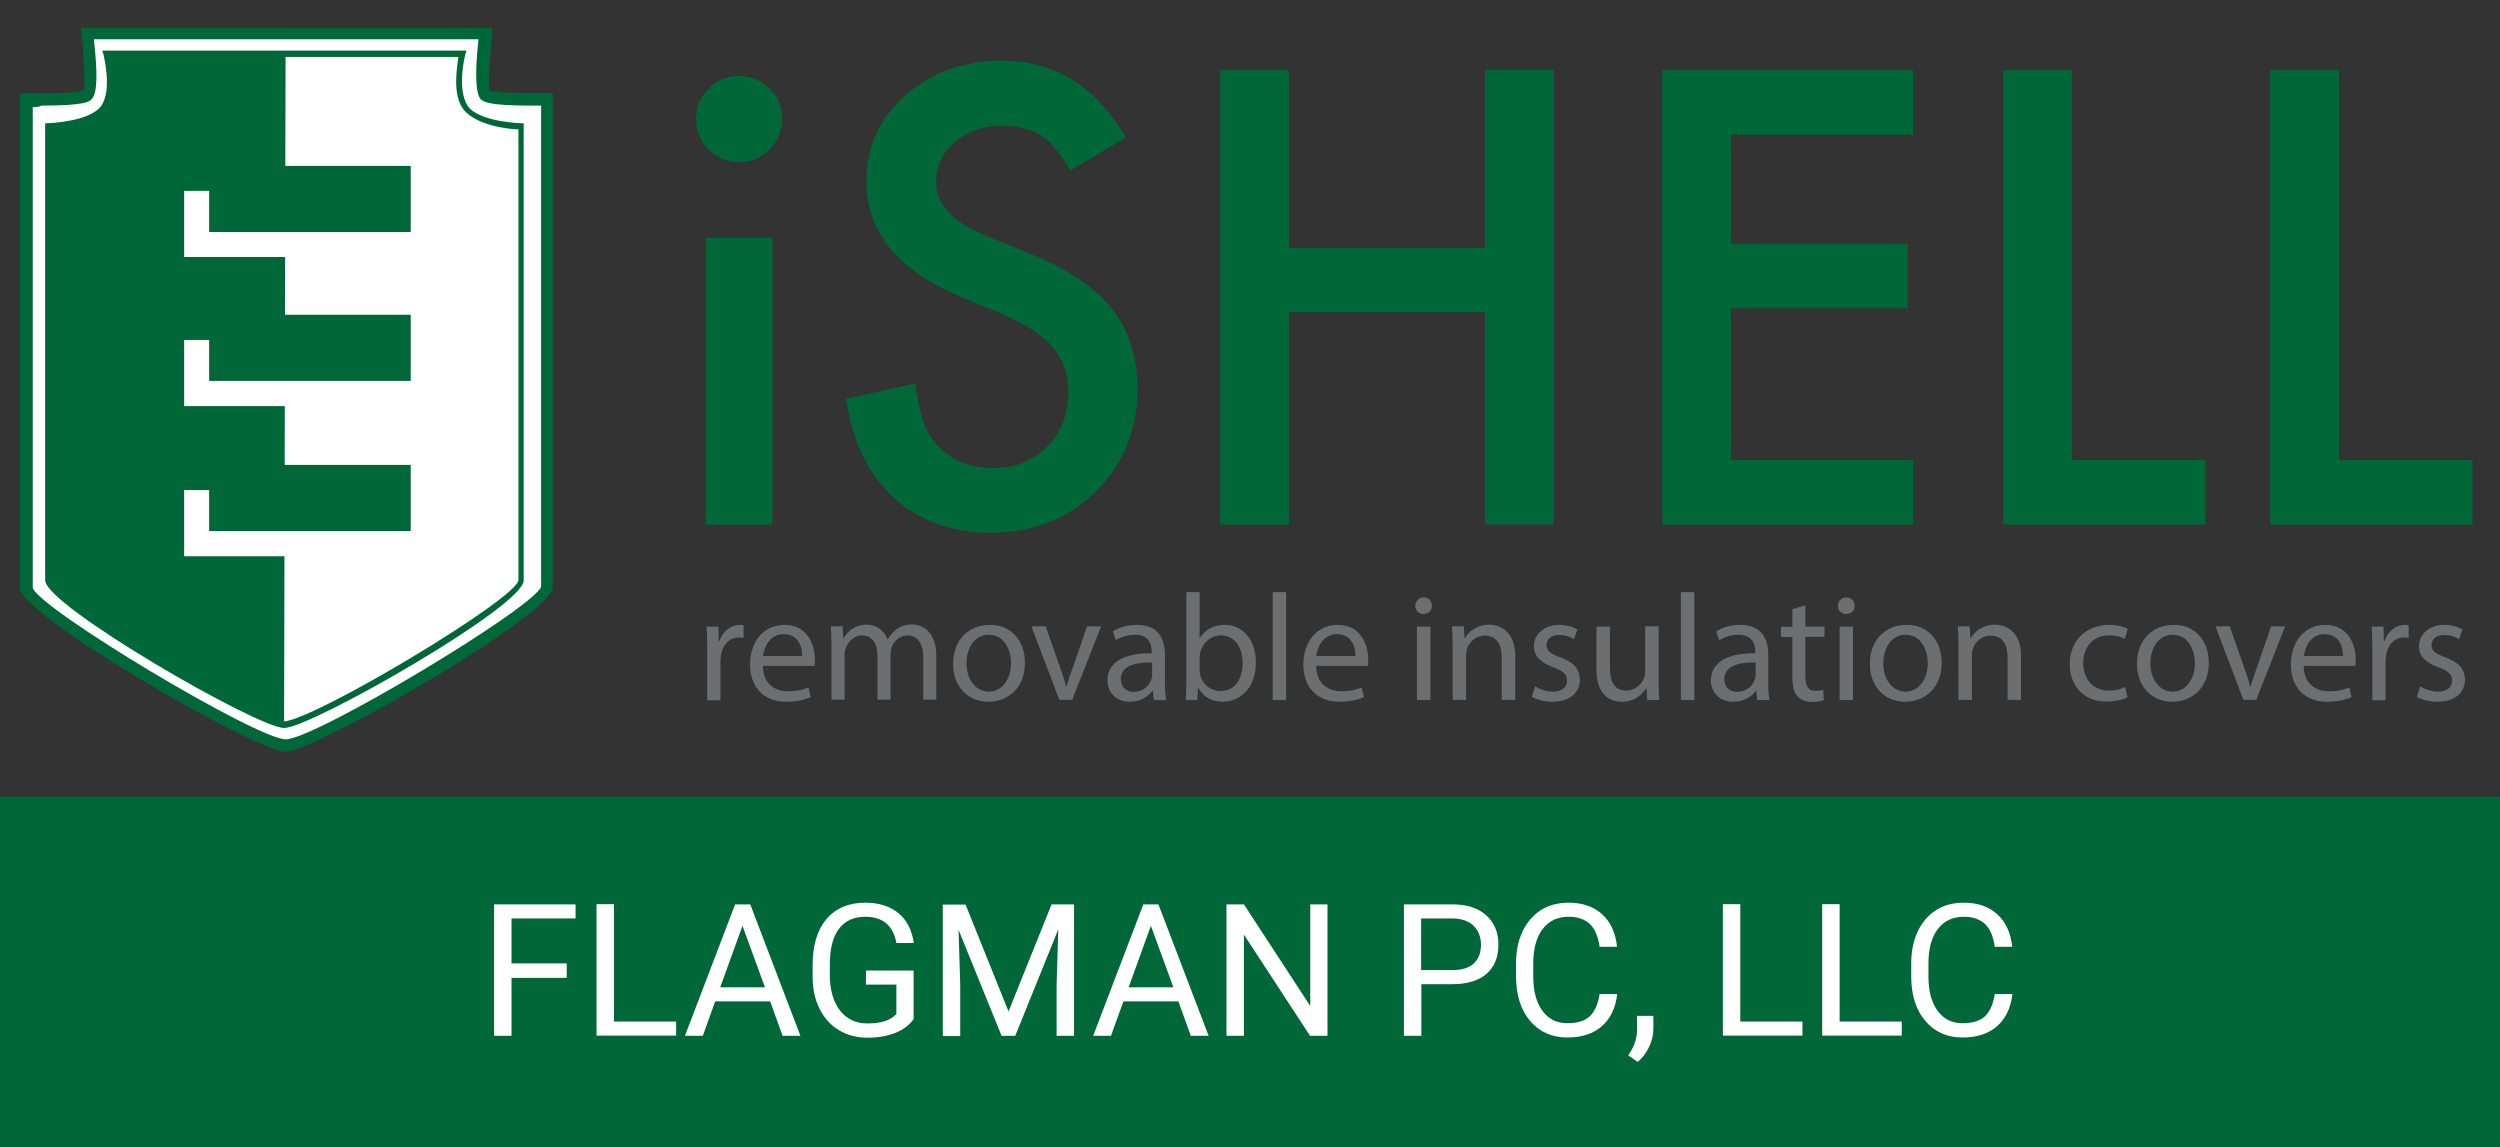 <?xml version="1.0" encoding="UTF-8"?> <!-- Generator: Adobe Illustrator 17.1.0, SVG Export Plug-In . SVG Version: 6.00 Build 0) --> <svg xmlns:rdf="http://www.w3.org/1999/02/22-rdf-syntax-ns#" xmlns:svg="http://www.w3.org/2000/svg" xmlns:cc="http://creativecommons.org/ns#" xmlns:dc="http://purl.org/dc/elements/1.1/" xmlns="http://www.w3.org/2000/svg" xmlns:xlink="http://www.w3.org/1999/xlink" id="svg2" x="0px" y="0px" viewBox="0 253 1190.6 546.3" xml:space="preserve"><rect x="0" y="253" width="1190.6" height="546.3" fill="#333333" stroke="none"/> <g> <g> <path fill="#FFFFFF" d="M135.9,608.1c-15.6,0-123.5-65-123.5-75.1c0-10.2,0-232.5,0-232.5s26.2,1.1,29.3-1.8c3-3,0-29.3,0-29.3 h189.6c0,0-3,26.2-0.6,29.3c3,3,29.3,2.4,29.3,2.4s0,222.3,0,232.5C259.9,543,150.9,608.1,135.9,608.1z"></path> <path fill="#006838" d="M135.9,611C122.2,611,9.5,546,9.5,533V297.4h3c0,0,3,0,7.8,0c16.7,0,19.7-1.1,19.7-1.8 c0.6-1.8,0-15.6-1.1-26.9l-0.6-2.4h196.1v3c-1.1,11.3-2.4,25-1.1,26.9c0,0,2.4,1.1,19.1,1.1c4.2,0,7.8,0,7.8,0h3v235.5 C262.9,546,149.6,611,135.9,611z M15.6,304V533c3.5,10.2,106.8,72.1,120.5,72.1c13.7,0,118.1-62.6,121.6-72.7V303.3 c-1.1,0-3,0-4.8,0c-20.2,0-22.6-1.8-23.9-3c-2.4-2.4-3-11.9-1.1-28.6H44.7c1.8,16.1,1.8,25.6-1.1,28.6c-1.1,1.1-3,3-23.9,3 C18.5,304,16.7,304,15.6,304z"></path> </g> <g> <path fill="#FFFFFF" d="M248.6,333.1c0,48.2,0,188.9,0,196.1c0,8.9-99.6,68.6-113.8,68.6c-13.7,0-112.7-59.7-112.7-68.6 c0-7.8,0-159.8,0-159.8v-32.8v-23.2c0,0,20.9-0.6,26.9-9.5c5.9-8.3,1.8-25.6,1.8-25.6h84.7h85.1c0,0-4.8,16.7,1.8,25.6 c5.9,8.3,26.9,9.5,26.9,9.5v23.2"></path> <path fill="#006838" d="M135.3,599.7c-12.6,0-113.8-58.4-113.8-70.3V311.7h1.1c0,0,20.2-0.6,25.6-8.3s1.1-23.9,1.1-24.5l-0.6-1.8 h173.5l-0.6,1.8c0,0-4.2,16.1,1.1,24.5c5.4,7.8,25.6,8.3,25.6,8.3h1.1v217.6C250.4,541.2,147.9,599.7,135.3,599.7z M23.9,314.6 v214.7c0.6,8.9,97.2,67.3,110.9,67.3s111.4-58.4,112.1-67.3V314.6c-4.2,0-20.2-1.8-26.2-9.5c-5.4-7.2-3-20.2-2.4-25H53 c0.6,4.8,3,17.3-2.4,25S29.3,314.6,23.9,314.6z"></path> </g> <path fill="#006838" d="M135.3,597.9L135.3,597.9c-14.3-0.6-112.7-59.7-112.7-68.6c0-7.8,0-159.8,0-159.8v-32.8v-23.2 c0,0,20.9-0.6,26.9-9.5c5.9-8.3,1.8-25.6,1.8-25.6H136L135.3,597.9z"></path> <rect x="87.7" y="343.9" fill="#FFFFFF" width="96" height="31.5"></rect> <rect x="87.7" y="414.9" fill="#FFFFFF" width="96" height="31.5"></rect> <rect x="87.7" y="486.4" fill="#FFFFFF" width="96" height="31.5"></rect> <rect x="99.6" y="332" fill="#006838" width="96" height="31.5"></rect> <rect x="99.6" y="402.9" fill="#006838" width="96" height="31.5"></rect> <rect x="99.6" y="474.4" fill="#006838" width="96" height="31.5"></rect> </g> <rect y="632.4" fill="#006838" width="1190.6" height="166.9"></rect> <g> <g> <path fill="#006838" d="M331.5,309.5c0-5.5,2-10.3,6-14.3c4-4,8.8-6,14.4-6c5.7,0,10.6,2,14.6,6c4,3.9,6,8.7,6,14.4 s-2,10.6-6,14.6c-3.9,4-8.7,6-14.4,6c-5.7,0-10.6-2-14.6-6C333.5,320.2,331.5,315.3,331.5,309.5z M367.8,366.3v136.5h-31.5V366.3 H367.8z"></path> <path fill="#006838" d="M536.2,318.5l-26.5,15.7c-5-8.6-9.7-14.2-14.2-16.8c-4.7-3-10.7-4.5-18.1-4.5c-9.1,0-16.6,2.6-22.6,7.7 c-6,5.1-9,11.4-9,19.1c0,10.6,7.8,19.1,23.5,25.5L491,374c17.6,7.1,30.4,15.8,38.5,26c8.1,10.2,12.2,22.8,12.2,37.7 c0,19.9-6.6,36.4-19.9,49.4c-13.4,13.1-30,19.6-49.8,19.6c-18.8,0-34.3-5.6-46.5-16.8c-12.1-11.2-19.6-26.8-22.6-47l33.1-7.3 c1.5,12.7,4.1,21.5,7.9,26.3c6.7,9.3,16.5,14,29.4,14c10.2,0,18.6-3.4,25.4-10.2c6.7-6.8,10.1-15.5,10.1-25.9 c0-4.2-0.6-8.1-1.8-11.6c-1.2-3.5-3-6.7-5.5-9.7c-2.5-2.9-5.7-5.7-9.6-8.3c-3.9-2.6-8.6-5-14-7.4l-20.9-8.7 c-29.6-12.5-44.4-30.8-44.4-54.9c0-16.2,6.2-29.8,18.6-40.8c12.4-11,27.9-16.5,46.4-16.5C502.7,282.2,522.1,294.3,536.2,318.5z"></path> <path fill="#006838" d="M613.8,371h93.4v-84.7h32.7v216.4h-32.7V401.7h-93.4v101.1h-32.7V286.4h32.7V371z"></path> <path fill="#006838" d="M911.1,317.1h-86.8v52h84.2v30.7h-84.2v72.3h86.8v30.7H791.7V286.4h119.4V317.1z"></path> <path fill="#006838" d="M986.7,286.4v185.7h63.6v30.7H954V286.4H986.7z"></path> <path fill="#006838" d="M1113.9,286.4v185.7h63.6v30.7h-96.3V286.4H1113.9z"></path> </g> <g> <path fill="#6D6E70" d="M336.8,562.3c0-4.1-0.1-7.7-0.3-10.9h5.6l0.2,6.9h0.3c1.6-4.7,5.4-7.7,9.7-7.7c0.7,0,1.2,0.1,1.8,0.2v6 c-0.7-0.1-1.3-0.2-2.2-0.2c-4.5,0-7.7,3.4-8.5,8.2c-0.1,0.9-0.3,1.9-0.3,3v18.7h-6.3V562.3z"></path> <path fill="#6D6E70" d="M363.3,570c0.1,8.6,5.6,12.2,12,12.2c4.6,0,7.3-0.8,9.7-1.8l1.1,4.6c-2.2,1-6.1,2.2-11.7,2.2 c-10.8,0-17.2-7.1-17.2-17.7c0-10.6,6.2-18.9,16.4-18.9c11.4,0,14.5,10.1,14.5,16.5c0,1.3-0.1,2.3-0.2,3H363.3z M382,565.4 c0.1-4.1-1.7-10.4-8.8-10.4c-6.4,0-9.3,5.9-9.8,10.4H382z"></path> <path fill="#6D6E70" d="M396,560.8c0-3.6-0.1-6.6-0.3-9.5h5.6l0.3,5.6h0.2c2-3.3,5.2-6.4,11-6.4c4.8,0,8.4,2.9,9.9,7h0.1 c1.1-2,2.5-3.5,3.9-4.6c2.1-1.6,4.4-2.5,7.7-2.5c4.6,0,11.5,3,11.5,15.2v20.6h-6.2v-19.8c0-6.7-2.5-10.8-7.6-10.8 c-3.6,0-6.4,2.7-7.5,5.8c-0.3,0.9-0.5,2-0.5,3.2v21.6h-6.2v-21c0-5.6-2.5-9.6-7.3-9.6c-4,0-6.9,3.2-7.9,6.4 c-0.4,0.9-0.5,2-0.5,3.1v21.1H396V560.8z"></path> <path fill="#6D6E70" d="M488.1,568.6c0,13-9,18.6-17.4,18.6c-9.5,0-16.8-7-16.8-18c0-11.7,7.7-18.6,17.4-18.6 C481.3,550.5,488.1,557.8,488.1,568.6z M460.3,568.9c0,7.7,4.4,13.5,10.6,13.5c6.1,0,10.6-5.7,10.6-13.6c0-5.9-3-13.5-10.5-13.5 S460.3,562.3,460.3,568.9z"></path> <path fill="#6D6E70" d="M498,551.3l6.9,19.7c1.2,3.2,2.1,6.1,2.8,9h0.2c0.8-2.9,1.8-5.8,3-9l6.8-19.7h6.7l-13.8,35h-6.1l-13.3-35 H498z"></path> <path fill="#6D6E70" d="M549.5,586.4L549,582h-0.2c-2,2.8-5.7,5.2-10.7,5.2c-7.1,0-10.7-5-10.7-10.1c0-8.5,7.5-13.1,21.1-13v-0.7 c0-2.9-0.8-8.1-8-8.1c-3.3,0-6.7,1-9.1,2.6l-1.4-4.2c2.9-1.9,7.1-3.1,11.5-3.1c10.7,0,13.3,7.3,13.3,14.3V578c0,3,0.1,6,0.6,8.4 H549.5z M548.6,568.5c-7-0.1-14.8,1.1-14.8,7.9c0,4.1,2.8,6.1,6,6.1c4.6,0,7.5-2.9,8.5-5.9c0.2-0.7,0.4-1.4,0.4-2V568.5z"></path> <path fill="#6D6E70" d="M564.7,586.4c0.1-2.4,0.3-5.9,0.3-9V535h6.3v22h0.1c2.2-3.9,6.3-6.4,11.9-6.4c8.7,0,14.8,7.2,14.8,17.9 c0,12.5-7.9,18.7-15.7,18.7c-5.1,0-9.1-2-11.7-6.6h-0.2l-0.3,5.8H564.7z M571.3,572.3c0,0.8,0.1,1.6,0.3,2.3 c1.2,4.4,4.9,7.5,9.6,7.5c6.7,0,10.6-5.4,10.6-13.5c0-7-3.6-13-10.4-13c-4.3,0-8.4,3-9.7,7.8c-0.1,0.7-0.4,1.6-0.4,2.6V572.3z"></path> <path fill="#6D6E70" d="M606.1,535h6.4v51.4h-6.4V535z"></path> <path fill="#6D6E70" d="M626.8,570c0.1,8.6,5.6,12.2,12,12.2c4.6,0,7.3-0.8,9.7-1.8l1.1,4.6c-2.2,1-6.1,2.2-11.7,2.2 c-10.8,0-17.2-7.1-17.2-17.7c0-10.6,6.2-18.9,16.4-18.9c11.4,0,14.5,10.1,14.5,16.5c0,1.3-0.1,2.3-0.2,3H626.8z M645.5,565.4 c0.1-4.1-1.7-10.4-8.8-10.4c-6.4,0-9.3,5.9-9.8,10.4H645.5z"></path> <path fill="#6D6E70" d="M681.9,541.5c0.1,2.2-1.5,3.9-4.1,3.9c-2.2,0-3.8-1.7-3.8-3.9c0-2.2,1.7-4,4-4 C680.4,537.5,681.9,539.2,681.9,541.5z M674.8,586.4v-35h6.4v35H674.8z"></path> <path fill="#6D6E70" d="M691.8,560.8c0-3.6-0.1-6.6-0.3-9.5h5.6l0.4,5.8h0.1c1.7-3.3,5.8-6.6,11.6-6.6c4.9,0,12.4,2.9,12.4,14.9 v20.9h-6.4v-20.2c0-5.6-2.1-10.4-8.1-10.4c-4.2,0-7.5,3-8.5,6.5c-0.3,0.8-0.4,1.9-0.4,3v21.1h-6.4V560.8z"></path> <path fill="#6D6E70" d="M731.1,579.9c1.9,1.2,5.2,2.5,8.4,2.5c4.6,0,6.8-2.3,6.8-5.2c0-3-1.8-4.7-6.5-6.4 c-6.3-2.2-9.3-5.7-9.3-9.9c0-5.6,4.6-10.3,12.1-10.3c3.6,0,6.7,1,8.6,2.2l-1.6,4.6c-1.4-0.9-3.9-2-7.2-2c-3.8,0-5.9,2.2-5.9,4.8 c0,2.9,2.1,4.2,6.7,5.9c6.1,2.3,9.2,5.4,9.2,10.6c0,6.2-4.8,10.5-13.1,10.5c-3.8,0-7.4-0.9-9.8-2.4L731.1,579.9z"></path> <path fill="#6D6E70" d="M789.9,576.8c0,3.6,0.1,6.8,0.3,9.6h-5.7l-0.4-5.7H784c-1.7,2.8-5.4,6.5-11.6,6.5c-5.5,0-12.1-3-12.1-15.3 v-20.5h6.4v19.4c0,6.7,2,11.1,7.8,11.1c4.3,0,7.2-3,8.4-5.8c0.4-0.9,0.6-2.1,0.6-3.3v-21.5h6.4V576.8z"></path> <path fill="#6D6E70" d="M800.5,535h6.4v51.4h-6.4V535z"></path> <path fill="#6D6E70" d="M836.9,586.4l-0.5-4.4h-0.2c-2,2.8-5.7,5.2-10.7,5.2c-7.1,0-10.7-5-10.7-10.1c0-8.5,7.5-13.1,21.1-13v-0.7 c0-2.9-0.8-8.1-8-8.1c-3.3,0-6.7,1-9.1,2.6l-1.5-4.2c2.9-1.9,7.1-3.1,11.5-3.1c10.7,0,13.3,7.3,13.3,14.3V578c0,3,0.1,6,0.6,8.4 H836.9z M836,568.5c-6.9-0.1-14.8,1.1-14.8,7.9c0,4.1,2.7,6.1,6,6.1c4.6,0,7.5-2.9,8.5-5.9c0.2-0.7,0.4-1.4,0.4-2V568.5z"></path> <path fill="#6D6E70" d="M859.8,541.3v10.1h9.1v4.9h-9.1v18.9c0,4.3,1.2,6.8,4.8,6.8c1.7,0,2.9-0.2,3.7-0.4l0.3,4.8 c-1.2,0.5-3.2,0.9-5.6,0.9c-3,0-5.4-0.9-6.9-2.7c-1.8-1.9-2.5-5-2.5-9.1v-19.1h-5.4v-4.9h5.4v-8.4L859.8,541.3z"></path> <path fill="#6D6E70" d="M883.2,541.5c0.1,2.2-1.5,3.9-4.1,3.9c-2.2,0-3.8-1.7-3.8-3.9c0-2.2,1.7-4,4-4 C881.7,537.5,883.2,539.2,883.2,541.5z M876.1,586.4v-35h6.4v35H876.1z"></path> <path fill="#6D6E70" d="M924.7,568.6c0,13-9,18.6-17.4,18.6c-9.5,0-16.8-7-16.8-18c0-11.7,7.7-18.6,17.4-18.6 C917.9,550.5,924.7,557.8,924.7,568.6z M896.9,568.9c0,7.7,4.4,13.5,10.6,13.5c6.1,0,10.6-5.7,10.6-13.6c0-5.9-3-13.5-10.5-13.5 C900.2,555.3,896.9,562.3,896.9,568.9z"></path> <path fill="#6D6E70" d="M932.7,560.8c0-3.6-0.1-6.6-0.3-9.5h5.6l0.4,5.8h0.1c1.7-3.3,5.8-6.6,11.6-6.6c4.8,0,12.4,2.9,12.4,14.9 v20.9h-6.4v-20.2c0-5.6-2.1-10.4-8.1-10.4c-4.2,0-7.5,3-8.5,6.5c-0.3,0.8-0.4,1.9-0.4,3v21.1h-6.4V560.8z"></path> <path fill="#6D6E70" d="M1013.2,585.1c-1.7,0.9-5.4,2-10.1,2c-10.6,0-17.4-7.2-17.4-17.9c0-10.8,7.4-18.6,18.8-18.6 c3.8,0,7.1,0.9,8.8,1.8l-1.4,4.9c-1.5-0.9-3.9-1.7-7.4-1.7c-8,0-12.4,5.9-12.4,13.2c0,8.1,5.2,13.1,12.2,13.1c3.6,0,6-0.9,7.8-1.7 L1013.2,585.1z"></path> <path fill="#6D6E70" d="M1051.9,568.6c0,13-9,18.6-17.4,18.6c-9.5,0-16.8-7-16.8-18c0-11.7,7.7-18.6,17.4-18.6 C1045.1,550.5,1051.9,557.8,1051.9,568.6z M1024.1,568.9c0,7.7,4.4,13.5,10.6,13.5c6.1,0,10.6-5.7,10.6-13.6 c0-5.9-3-13.5-10.5-13.5C1027.4,555.3,1024.1,562.3,1024.1,568.9z"></path> <path fill="#6D6E70" d="M1061.9,551.3l6.9,19.7c1.2,3.2,2.1,6.1,2.8,9h0.2c0.8-2.9,1.8-5.8,3-9l6.8-19.7h6.7l-13.8,35h-6.1 l-13.3-35H1061.9z"></path> <path fill="#6D6E70" d="M1097.1,570c0.1,8.6,5.6,12.2,12,12.2c4.6,0,7.3-0.8,9.7-1.8l1.1,4.6c-2.2,1-6.1,2.2-11.7,2.2 c-10.8,0-17.2-7.1-17.2-17.7c0-10.6,6.2-18.9,16.4-18.9c11.4,0,14.5,10.1,14.5,16.5c0,1.3-0.1,2.3-0.2,3H1097.1z M1115.8,565.4 c0.1-4.1-1.7-10.4-8.8-10.4c-6.4,0-9.3,5.9-9.8,10.4H1115.8z"></path> <path fill="#6D6E70" d="M1129.8,562.3c0-4.1-0.1-7.7-0.3-10.9h5.6l0.2,6.9h0.3c1.6-4.7,5.4-7.7,9.7-7.7c0.7,0,1.2,0.1,1.8,0.2v6 c-0.7-0.1-1.3-0.2-2.2-0.2c-4.5,0-7.7,3.4-8.5,8.2c-0.1,0.9-0.3,1.9-0.3,3v18.7h-6.3V562.3z"></path> <path fill="#6D6E70" d="M1152.6,579.9c1.9,1.2,5.2,2.5,8.4,2.5c4.6,0,6.8-2.3,6.8-5.2c0-3-1.8-4.7-6.5-6.4 c-6.3-2.2-9.3-5.7-9.3-9.9c0-5.6,4.6-10.3,12.1-10.3c3.6,0,6.7,1,8.6,2.2l-1.6,4.6c-1.4-0.9-3.9-2-7.2-2c-3.8,0-5.9,2.2-5.9,4.8 c0,2.9,2.1,4.2,6.7,5.9c6.1,2.3,9.2,5.4,9.2,10.6c0,6.2-4.8,10.5-13.1,10.5c-3.8,0-7.4-0.9-9.8-2.4L1152.6,579.9z"></path> </g> </g> <g> <path fill="#FFFFFF" d="M269.9,718.7h-26.3v27.6h-8.3v-62.6h38.8v6.7h-30.5v21.4h26.3V718.7z"></path> <path fill="#FFFFFF" d="M292.3,739.5H322v6.7h-37.9v-62.6h8.3V739.5z"></path> <path fill="#FFFFFF" d="M366.8,729.9h-26.2l-5.9,16.4h-8.5l23.9-62.6h7.2l23.9,62.6h-8.5L366.8,729.9z M343,723.2h21.3l-10.7-29.3 L343,723.2z"></path> <path fill="#FFFFFF" d="M435.3,738.1c-2.1,3-5.1,5.3-8.9,6.8c-3.8,1.5-8.2,2.3-13.3,2.3c-5.1,0-9.6-1.2-13.6-3.6 c-4-2.4-7-5.8-9.2-10.2c-2.2-4.4-3.3-9.5-3.3-15.3v-5.5c0-9.4,2.2-16.7,6.6-21.9c4.4-5.2,10.6-7.8,18.5-7.8c6.5,0,11.8,1.7,15.8,5 c4,3.3,6.4,8.1,7.3,14.2h-8.3c-1.5-8.3-6.5-12.5-14.8-12.5c-5.5,0-9.7,1.9-12.6,5.8c-2.9,3.9-4.3,9.5-4.3,16.9v5.1 c0,7,1.6,12.6,4.8,16.8c3.2,4.1,7.5,6.2,13,6.2c3.1,0,5.8-0.3,8.1-1c2.3-0.7,4.2-1.8,5.8-3.5v-14h-14.5v-6.7h22.7V738.1z"></path> <path fill="#FFFFFF" d="M459.8,683.7l20.5,51l20.5-51h10.7v62.6h-8.3v-24.4l0.8-26.3l-20.5,50.7H477l-20.5-50.5l0.8,26.2v24.4h-8.3 v-62.6H459.8z"></path> <path fill="#FFFFFF" d="M561.2,729.9H535l-5.9,16.4h-8.5l23.9-62.6h7.2l23.9,62.6h-8.5L561.2,729.9z M537.5,723.2h21.3l-10.7-29.3 L537.5,723.2z"></path> <path fill="#FFFFFF" d="M632.2,746.3h-8.3l-31.5-48.2v48.2h-8.3v-62.6h8.3l31.6,48.4v-48.4h8.2V746.3z"></path> <path fill="#FFFFFF" d="M676.9,721.8v24.5h-8.3v-62.6h23.1c6.8,0,12.2,1.7,16.1,5.2c3.9,3.5,5.8,8.1,5.8,13.9 c0,6.1-1.9,10.8-5.7,14c-3.8,3.3-9.2,4.9-16.3,4.9H676.9z M676.9,715h14.8c4.4,0,7.8-1,10.1-3.1c2.3-2.1,3.5-5.1,3.5-9 c0-3.7-1.2-6.7-3.5-9c-2.3-2.2-5.6-3.4-9.7-3.5h-15.3V715z"></path> <path fill="#FFFFFF" d="M770.2,726.4c-0.8,6.6-3.2,11.7-7.3,15.3c-4.1,3.6-9.6,5.4-16.4,5.4c-7.4,0-13.3-2.6-17.8-7.9 c-4.5-5.3-6.7-12.4-6.7-21.3v-6c0-5.8,1-10.9,3.1-15.3c2.1-4.4,5-7.8,8.8-10.2c3.8-2.4,8.2-3.5,13.2-3.5c6.6,0,12,1.9,16,5.6 c4,3.7,6.3,8.8,7,15.4h-8.3c-0.7-5-2.3-8.6-4.7-10.9c-2.4-2.2-5.7-3.4-10-3.4c-5.3,0-9.4,1.9-12.4,5.8c-3,3.9-4.5,9.4-4.5,16.6v6.1 c0,6.8,1.4,12.2,4.3,16.2s6.8,6,11.9,6c4.6,0,8.1-1,10.5-3.1c2.4-2.1,4.1-5.7,4.9-10.8H770.2z"></path> <path fill="#FFFFFF" d="M779.9,758.7l-4.5-3.1c2.7-3.8,4.1-7.6,4.2-11.6v-7.2h7.8v6.2c0,2.9-0.7,5.8-2.1,8.7 C783.8,754.7,782.1,757,779.9,758.7z"></path> <path fill="#FFFFFF" d="M828.8,739.5h29.6v6.7h-37.9v-62.6h8.3V739.5z"></path> <path fill="#FFFFFF" d="M876.1,739.5h29.6v6.7h-37.9v-62.6h8.3V739.5z"></path> <path fill="#FFFFFF" d="M958.4,726.4c-0.8,6.6-3.2,11.7-7.3,15.3c-4.1,3.6-9.6,5.4-16.4,5.4c-7.4,0-13.3-2.6-17.8-7.9 c-4.5-5.3-6.7-12.4-6.7-21.3v-6c0-5.8,1-10.9,3.1-15.3c2.1-4.4,5-7.8,8.8-10.2c3.8-2.4,8.2-3.5,13.2-3.5c6.6,0,12,1.9,16,5.6 c4,3.7,6.3,8.8,7,15.4h-8.3c-0.7-5-2.3-8.6-4.7-10.9c-2.4-2.2-5.7-3.4-10-3.4c-5.3,0-9.4,1.9-12.4,5.8c-3,3.9-4.5,9.4-4.5,16.6v6.1 c0,6.8,1.4,12.2,4.3,16.2s6.8,6,11.9,6c4.6,0,8.1-1,10.5-3.1c2.4-2.1,4.1-5.7,4.9-10.8H958.4z"></path> </g> </svg> 